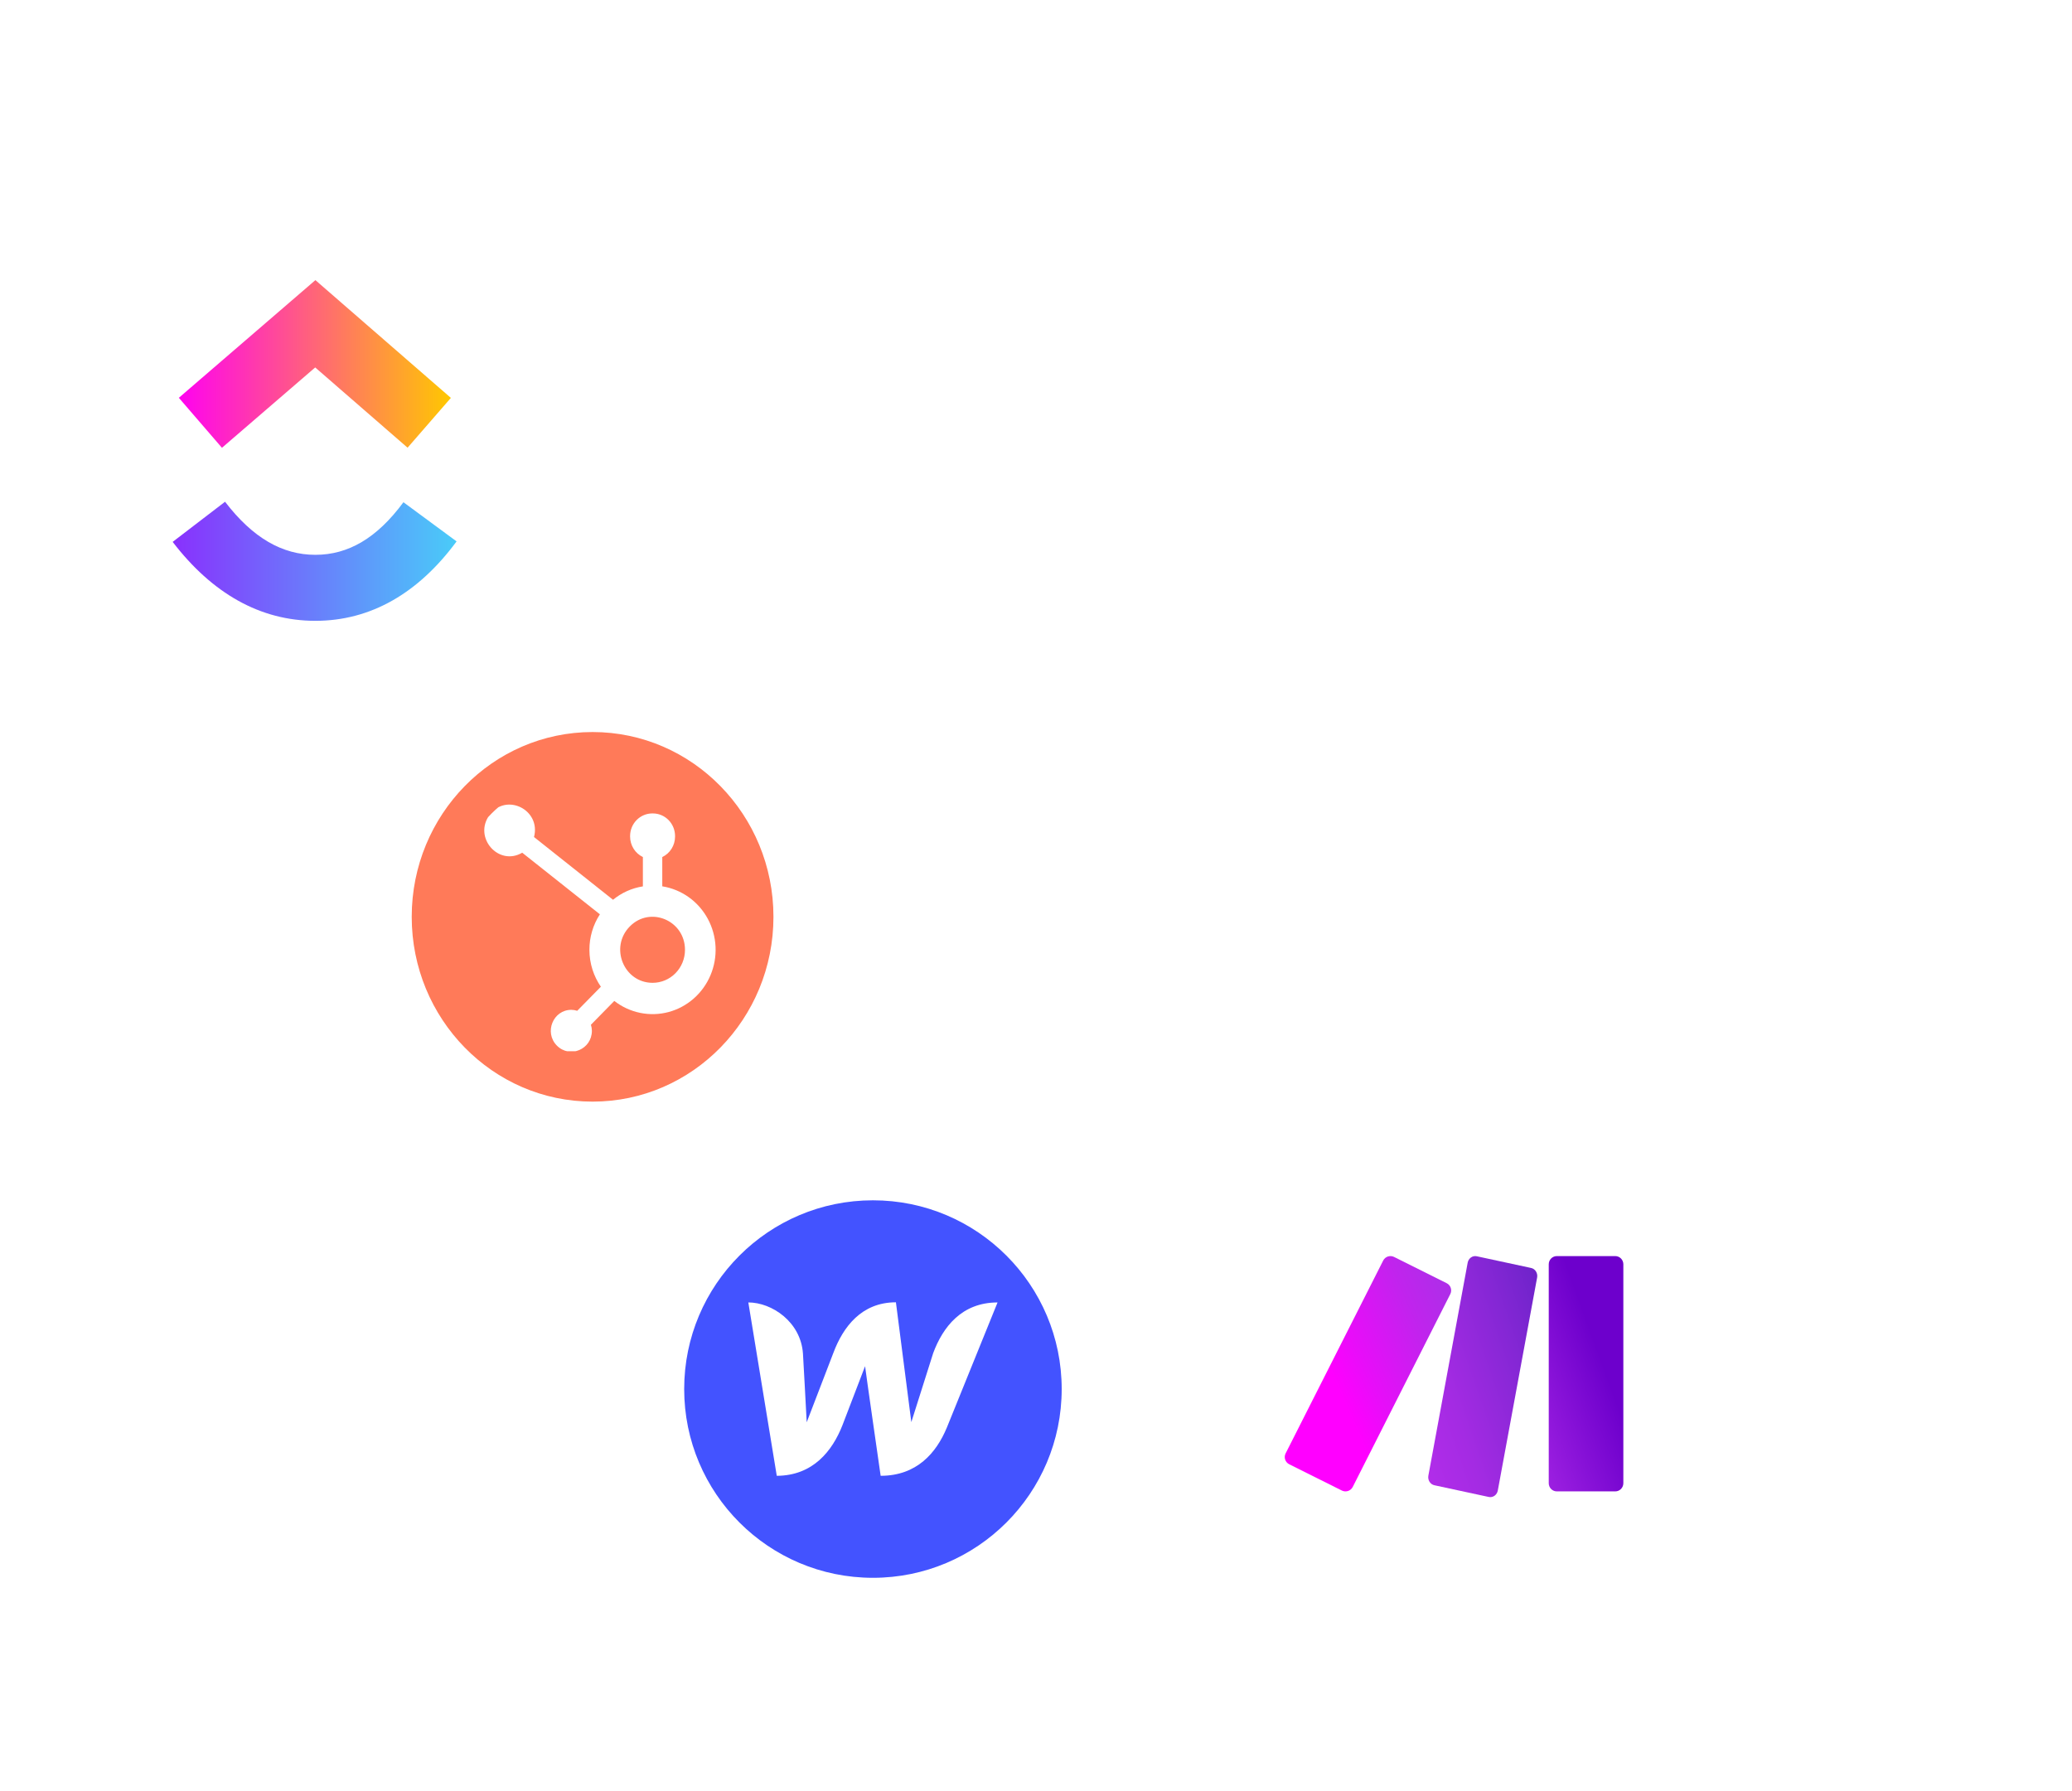 <svg width="1372" height="1186" viewBox="0 0 1372 1186" fill="none" xmlns="http://www.w3.org/2000/svg">
<g opacity="0.2" filter="url(#filter0_f_1600_2844)">
<ellipse cx="581.156" cy="921.324" rx="187.653" ry="193.919" transform="rotate(26 581.156 921.324)" fill="white"/>
</g>
<g opacity="0.2" filter="url(#filter1_f_1600_2844)">
<ellipse cx="205.953" cy="294.42" rx="159.801" ry="157.712" transform="rotate(26 205.953 294.42)" fill="white"/>
</g>
<g opacity="0.2" filter="url(#filter2_f_1600_2844)">
<ellipse cx="392.142" cy="606.796" rx="159.801" ry="157.712" transform="rotate(26 392.142 606.796)" fill="white"/>
</g>
<g opacity="0.2" filter="url(#filter3_f_1600_2844)">
<ellipse cx="978.47" cy="916.783" rx="167.46" ry="173.03" transform="rotate(26 978.47 916.783)" fill="white"/>
</g>
<path opacity="0.6" d="M713.525 1008.65C720.799 997.715 726.733 985.943 731.201 973.59C782.381 905.609 834.3 983.291 835.225 985.355C847.39 1012.99 867.125 1036.61 892.148 1053.49C909.66 1065.32 929.329 1073.57 950.032 1077.79C970.735 1082 992.066 1082.09 1012.8 1078.05C1033.54 1074.01 1053.28 1065.92 1070.9 1054.25C1088.51 1042.57 1103.65 1027.54 1115.45 1010C1127.27 992.476 1135.53 972.788 1139.74 952.067C1143.96 931.346 1144.05 909.997 1140.01 889.241C1135.98 868.484 1127.89 848.727 1116.22 831.097C1104.55 813.468 1089.53 798.313 1072 786.497C1054.49 774.672 1034.82 766.416 1014.12 762.202C993.412 757.987 972.081 757.897 951.343 761.936C930.604 765.974 910.864 774.063 893.252 785.739C875.639 797.415 860.499 812.449 848.698 829.983C844.132 836.856 840.104 844.072 836.651 851.567V851.567C783.954 927.124 730.177 860.779 730.177 860.779L730.154 861.33C718.463 830.314 697.439 803.693 669.983 785.141C652.469 773.309 632.798 765.046 612.091 760.824C591.385 756.601 570.049 756.502 549.304 760.531C528.559 764.561 508.81 772.64 491.187 784.307C473.563 795.975 458.409 811.003 446.592 828.531C434.769 846.06 426.515 865.747 422.3 886.468C418.085 907.189 417.993 928.538 422.028 949.294C426.063 970.051 434.148 989.808 445.818 1007.44C457.488 1025.07 472.515 1040.22 490.042 1052.04C507.558 1063.88 527.237 1072.16 547.953 1076.39C568.669 1080.62 590.014 1080.72 610.77 1076.69C631.526 1072.67 651.285 1064.58 668.916 1052.91C686.547 1041.23 701.706 1026.19 713.525 1008.65V1008.65Z" fill="white"/>
<path d="M254.778 523.605C239.63 548.482 231.559 576.972 231.434 606.004C231.31 635.035 239.137 663.506 254.071 688.345C268.979 713.16 290.412 733.416 316.065 746.933C341.719 760.451 370.622 766.719 399.665 765.063C400.92 765.396 450.581 779.364 441.697 838.723L442.07 838.499C427.391 863.279 419.672 891.515 419.727 920.225C419.782 948.935 427.609 977.055 442.382 1001.62C464.135 1037.82 499.471 1063.85 540.614 1073.97C581.757 1084.09 625.338 1077.48 661.769 1055.59C679.817 1044.75 695.568 1030.49 708.12 1013.62C720.673 996.742 729.782 977.586 734.926 957.241C740.071 936.896 741.15 915.762 738.104 895.047C735.057 874.331 727.943 854.44 717.169 836.508C702.952 812.841 682.787 793.301 658.653 779.805C634.518 766.309 607.244 759.322 579.508 759.53C573.81 757.982 505.539 737.953 535.636 674.353C535.859 673.928 536.051 673.487 536.213 673.036C547.436 649.317 552.641 623.238 551.368 597.105C550.096 570.972 542.384 545.59 528.916 523.202C515.278 500.551 496.18 481.674 473.344 468.275C450.508 454.875 424.653 447.375 398.113 446.452C339.742 436.98 346.391 377.022 347.88 367.272C360.163 343.15 366.119 316.346 365.19 289.374C364.26 262.402 356.476 236.144 342.565 213.063C320.812 176.859 285.477 150.834 244.334 140.712C203.191 130.591 159.61 137.202 123.178 159.092C105.139 169.931 89.398 184.195 76.854 201.069C64.311 217.943 55.209 237.097 50.07 257.437C44.931 277.777 43.855 298.906 46.903 319.615C49.952 340.325 57.064 360.211 67.836 378.137C82.433 402.45 103.303 422.396 128.285 435.912C153.267 449.428 181.454 456.023 209.93 455.015C262.254 465.869 255.597 521.326 254.778 523.605Z" fill="white" fill-opacity="0.5"/>
<path d="M114.329 358.821L149.021 332.245C167.452 356.3 187.035 367.388 208.832 367.388C230.513 367.388 249.542 356.431 267.143 332.565L302.33 358.5C276.934 392.915 245.375 411.099 208.832 411.099C172.406 411.099 140.541 393.032 114.329 358.821V358.821Z" fill="url(#paint0_linear_1600_2844)"/>
<path d="M208.714 243.309L146.965 296.519L118.422 263.416L208.845 185.494L298.555 263.474L269.88 296.461L208.714 243.309Z" fill="url(#paint1_linear_1600_2844)"/>
<ellipse cx="392.387" cy="607.104" rx="119.763" ry="122.367" fill="#FF7A59"/>
<g clip-path="url(#clip0_1600_2844)">
<path d="M438.534 586.896V567.518C441.054 566.318 443.188 564.412 444.686 562.022C446.185 559.632 446.986 556.858 446.996 554.022V553.567C446.985 549.61 445.439 545.818 442.694 543.02C439.949 540.222 436.23 538.646 432.348 538.635H431.902C428.016 538.64 424.291 540.215 421.541 543.013C418.791 545.811 417.241 549.606 417.229 553.567V554.022C417.243 556.839 418.038 559.595 419.521 561.973C421.003 564.35 423.114 566.253 425.61 567.462L425.691 567.513V586.942C418.418 588.067 411.57 591.145 405.849 595.859L405.929 595.808L353.604 554.262C358.331 536.269 335.301 524.745 324.233 539.57C313.134 554.369 330.083 573.957 345.879 564.59L345.798 564.641L397.232 605.441C392.686 612.401 390.269 620.581 390.289 628.943C390.289 638.07 393.136 646.563 397.964 653.508L397.884 653.375L382.218 669.319C380.965 668.92 379.661 668.706 378.353 668.68H378.328C366.241 668.68 360.156 683.612 368.718 692.341C377.28 701.043 391.928 694.87 391.928 682.544C391.9 681.16 391.672 679.788 391.251 678.471L391.276 678.579L406.762 662.793C411.813 666.722 417.676 669.425 423.906 670.698C430.136 671.972 436.568 671.781 442.715 670.142C448.854 668.493 454.544 665.44 459.353 661.214C464.161 656.988 467.962 651.701 470.466 645.753C472.97 639.806 474.112 633.355 473.805 626.891C473.497 620.426 471.749 614.118 468.692 608.446C465.635 602.774 461.349 597.889 456.159 594.162C450.969 590.436 445.013 587.966 438.744 586.942L438.484 586.891L438.534 586.896ZM432.082 650.8C412.998 650.748 403.493 627.216 417.018 613.485C430.518 599.748 453.573 609.494 453.573 628.948V628.974C453.573 631.842 453.018 634.682 451.941 637.332C450.863 639.982 449.284 642.389 447.293 644.416C445.302 646.443 442.939 648.05 440.338 649.145C437.738 650.241 434.951 650.803 432.137 650.8H432.082Z" fill="white"/>
</g>
<circle cx="578.027" cy="919.798" r="124.986" fill="#4353FF"/>
<path d="M617.92 896.005C617.92 896.005 604.54 938.211 603.447 941.697C600.077 915.245 596.676 888.797 593.243 862.354C570.442 862.354 558.251 878.674 551.808 895.901L534.171 941.8C534.068 938.508 531.696 896.399 531.696 896.399C530.293 875.293 511.068 862.443 495.515 862.443L514.348 977.243C538.235 977.139 551.114 960.915 557.859 943.688C557.859 943.688 572.23 906.358 572.821 904.663C572.924 906.254 583.135 977.236 583.135 977.236C607.118 977.236 620.004 962.008 626.935 945.383L660.538 862.45C636.85 862.45 624.363 878.674 617.92 895.998V896.005Z" fill="white"/>
<path d="M1069.57 987.56H1030.86C1029.44 987.56 1028.08 986.99 1027.08 985.971C1026.08 984.953 1025.52 983.573 1025.52 982.137V837.177C1025.52 835.74 1026.08 834.361 1027.08 833.342C1028.08 832.324 1029.44 831.754 1030.86 831.754H1069.57C1070.99 831.754 1072.35 832.324 1073.35 833.342C1074.36 834.361 1074.92 835.74 1074.92 837.177V982.137C1074.92 983.573 1074.36 984.953 1073.35 985.971C1072.35 986.99 1070.99 987.56 1069.57 987.56Z" fill="url(#paint2_linear_1600_2844)"/>
<path d="M888.506 986.99L853.678 969.597C853.047 969.281 852.484 968.848 852.021 968.316C851.557 967.784 851.204 967.169 850.983 966.504C850.759 965.835 850.672 965.132 850.725 964.429C850.778 963.729 850.968 963.045 851.287 962.418L915.897 834.7C916.54 833.434 917.661 832.473 919.013 832.024C920.37 831.58 921.848 831.686 923.121 832.324L957.95 849.706C959.223 850.345 960.192 851.462 960.64 852.811C961.089 854.156 960.982 855.627 960.34 856.896L895.73 984.615C895.088 985.88 893.967 986.842 892.614 987.29C891.257 987.735 889.779 987.629 888.506 986.99Z" fill="url(#paint3_linear_1600_2844)"/>
<path d="M991.787 986.993L1017.82 845.981C1018.08 844.575 1017.81 843.112 1017.06 841.919C1016.32 840.726 1015.16 839.897 1013.84 839.616L977.817 831.86C977.164 831.719 976.487 831.719 975.834 831.856C975.18 831.997 974.557 832.27 974.002 832.666C973.447 833.061 972.968 833.57 972.6 834.163C972.227 834.756 971.969 835.421 971.84 836.12L945.809 977.132C945.551 978.538 945.824 979.997 946.569 981.19C947.314 982.383 948.473 983.212 949.791 983.497L985.813 991.253C986.467 991.393 987.139 991.393 987.793 991.257C988.45 991.116 989.074 990.842 989.628 990.447C990.183 990.052 990.658 989.543 991.03 988.95C991.399 988.357 991.658 987.692 991.787 986.993Z" fill="url(#paint4_linear_1600_2844)"/>
<defs>
<filter id="filter0_f_1600_2844" x="322.612" y="658.918" width="517.088" height="524.813" filterUnits="userSpaceOnUse" color-interpolation-filters="sRGB">
<feFlood flood-opacity="0" result="BackgroundImageFix"/>
<feBlend mode="normal" in="SourceGraphic" in2="BackgroundImageFix" result="shape"/>
<feGaussianBlur stdDeviation="34.815" result="effect1_foregroundBlur_1600_2844"/>
</filter>
<filter id="filter1_f_1600_2844" x="-23.114" y="66.64" width="458.136" height="455.561" filterUnits="userSpaceOnUse" color-interpolation-filters="sRGB">
<feFlood flood-opacity="0" result="BackgroundImageFix"/>
<feBlend mode="normal" in="SourceGraphic" in2="BackgroundImageFix" result="shape"/>
<feGaussianBlur stdDeviation="34.815" result="effect1_foregroundBlur_1600_2844"/>
</filter>
<filter id="filter2_f_1600_2844" x="163.074" y="379.016" width="458.136" height="455.561" filterUnits="userSpaceOnUse" color-interpolation-filters="sRGB">
<feFlood flood-opacity="0" result="BackgroundImageFix"/>
<feBlend mode="normal" in="SourceGraphic" in2="BackgroundImageFix" result="shape"/>
<feGaussianBlur stdDeviation="34.815" result="effect1_foregroundBlur_1600_2844"/>
</filter>
<filter id="filter3_f_1600_2844" x="740.259" y="675.139" width="476.423" height="483.289" filterUnits="userSpaceOnUse" color-interpolation-filters="sRGB">
<feFlood flood-opacity="0" result="BackgroundImageFix"/>
<feBlend mode="normal" in="SourceGraphic" in2="BackgroundImageFix" result="shape"/>
<feGaussianBlur stdDeviation="34.815" result="effect1_foregroundBlur_1600_2844"/>
</filter>
<linearGradient id="paint0_linear_1600_2844" x1="114.329" y1="385.874" x2="302.33" y2="385.874" gradientUnits="userSpaceOnUse">
<stop stop-color="#8930FD"/>
<stop offset="1" stop-color="#49CCF9"/>
</linearGradient>
<linearGradient id="paint1_linear_1600_2844" x1="118.422" y1="261.002" x2="298.555" y2="261.002" gradientUnits="userSpaceOnUse">
<stop stop-color="#FF02F0"/>
<stop offset="1" stop-color="#FFC800"/>
</linearGradient>
<linearGradient id="paint2_linear_1600_2844" x1="978.535" y1="936.471" x2="1083.35" y2="898.378" gradientUnits="userSpaceOnUse">
<stop offset="0.02" stop-color="#B02DE9"/>
<stop offset="0.8" stop-color="#6D00CC"/>
</linearGradient>
<linearGradient id="paint3_linear_1600_2844" x1="885.226" y1="918.496" x2="998.06" y2="869.38" gradientUnits="userSpaceOnUse">
<stop stop-color="#FF00FF"/>
<stop offset="0.18" stop-color="#E80DF9"/>
<stop offset="0.54" stop-color="#C024ED"/>
<stop offset="0.73" stop-color="#B02DE9"/>
</linearGradient>
<linearGradient id="paint4_linear_1600_2844" x1="866.846" y1="956.732" x2="1088.61" y2="880.243" gradientUnits="userSpaceOnUse">
<stop offset="0.02" stop-color="#FF00FF"/>
<stop offset="0.09" stop-color="#E80DF9"/>
<stop offset="0.23" stop-color="#C024ED"/>
<stop offset="0.3" stop-color="#B02DE9"/>
<stop offset="0.42" stop-color="#A42BE3"/>
<stop offset="0.63" stop-color="#8527D5"/>
<stop offset="0.85" stop-color="#6021C3"/>
</linearGradient>
<clipPath id="clip0_1600_2844">
<rect x="305.284" y="518.109" width="174.201" height="177.988" rx="69.63" fill="white"/>
</clipPath>
</defs>
</svg>
